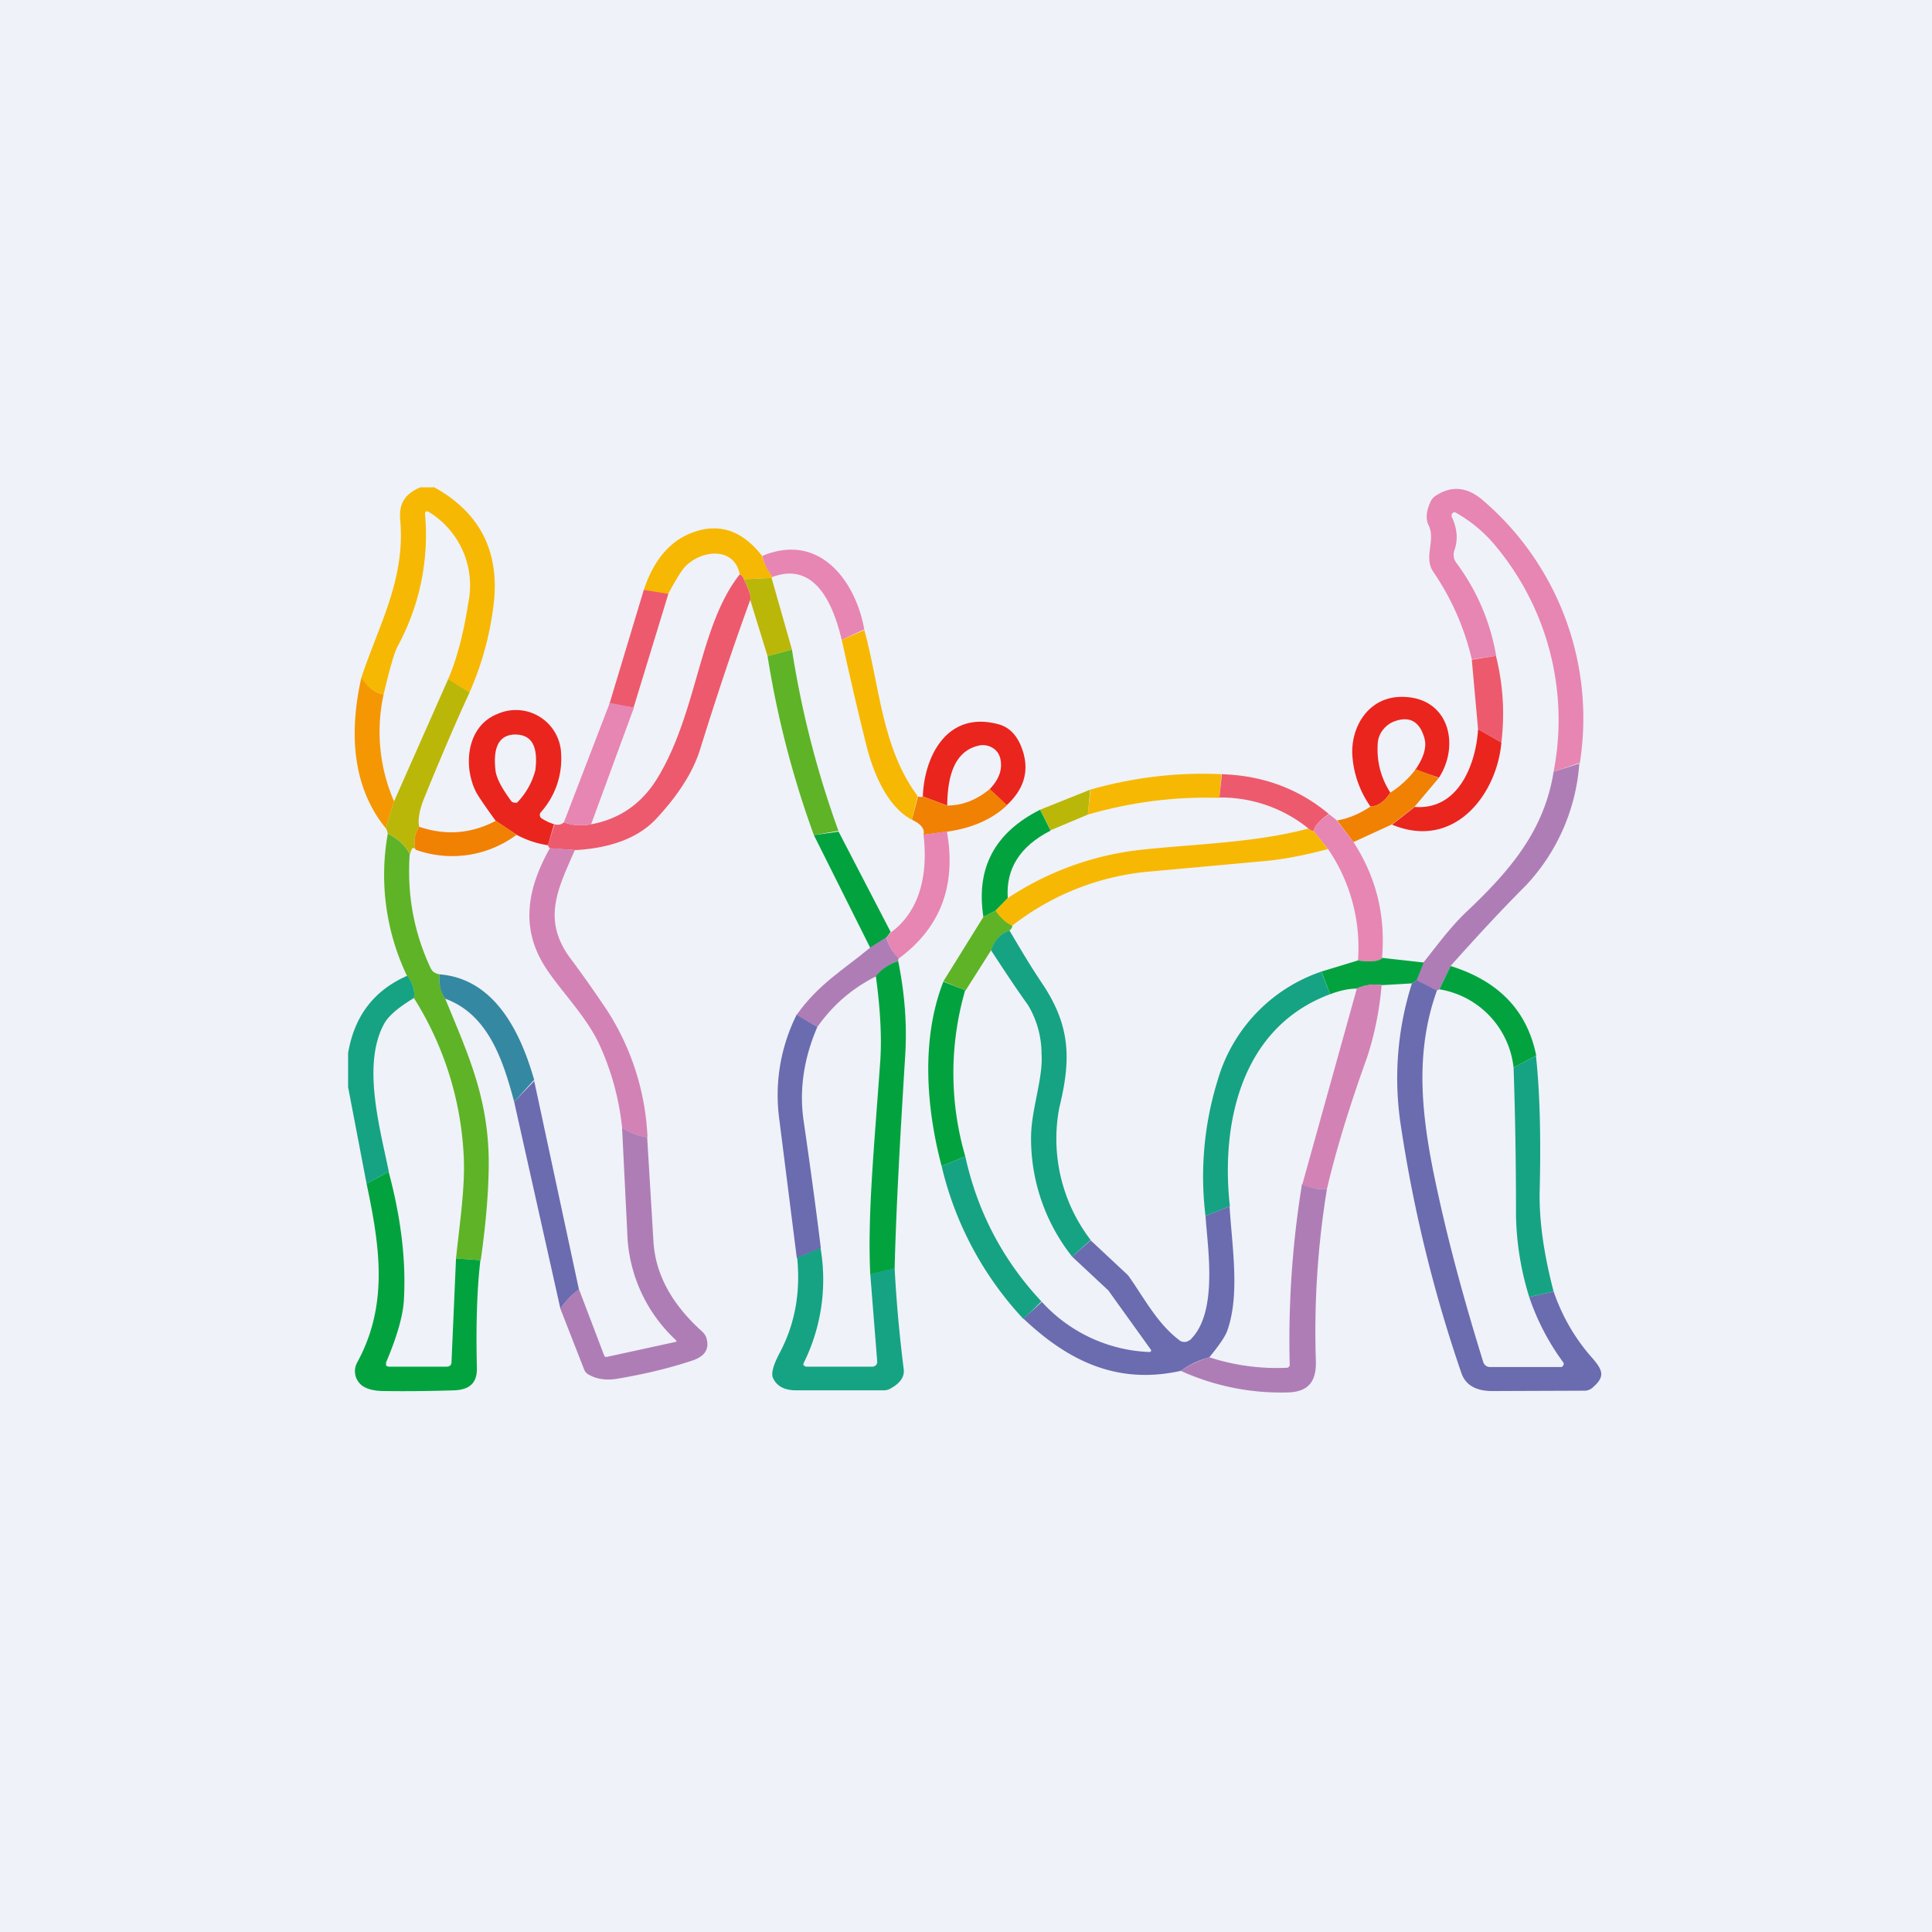 <?xml version="1.0" encoding="UTF-8"?>
<!-- generated by Finnhub -->
<svg viewBox="0 0 55.5 55.5" xmlns="http://www.w3.org/2000/svg">
<path d="M 0,0 H 55.5 V 55.5 H 0 Z" fill="rgb(239, 242, 248)"/>
<path d="M 12.45,13.985 C 13.76,14.7 14.34,15.8 14.19,17.28 C 14.09,18.18 13.86,19.04 13.49,19.89 L 12.87,19.52 C 13.11,18.97 13.31,18.24 13.45,17.33 A 2.47,2.47 0 0,0 12.29,14.69 H 12.24 A 0.08,0.08 0 0,0 12.21,14.73 V 14.77 A 6.69,6.69 0 0,1 11.42,18.57 C 11.32,18.77 11.19,19.22 11.02,19.95 A 0.94,0.94 0 0,1 10.38,19.47 C 10.87,17.98 11.64,16.67 11.5,14.97 C 11.45,14.47 11.62,14.2 12.07,14 H 12.47 Z" fill="rgb(247, 184, 3)"/>
<path d="M 45.37,21.915 L 44.63,22.17 A 7.8,7.8 0 0,0 43.01,15.74 A 4.07,4.07 0 0,0 41.79,14.71 A 0.1,0.1 0 0,0 41.74,14.73 A 0.1,0.1 0 0,0 41.7,14.78 V 14.84 C 41.86,15.17 41.89,15.5 41.78,15.81 A 0.38,0.38 0 0,0 41.83,16.16 C 42.43,16.97 42.81,17.86 42.98,18.84 L 42.28,18.94 A 7.45,7.45 0 0,0 41.17,16.42 C 40.89,16 41.25,15.52 41.04,15.09 C 40.95,14.91 40.97,14.68 41.1,14.4 A 0.4,0.4 0 0,1 41.23,14.25 C 41.68,13.95 42.12,13.98 42.56,14.34 A 8.24,8.24 0 0,1 45.38,21.94 Z" fill="rgb(231, 133, 179)"/>
<path d="M 21.89,15.965 C 21.95,16.19 22.05,16.38 22.2,16.57 A 0.36,0.36 0 0,0 22.17,16.6 L 21.37,16.64 A 0.22,0.22 0 0,0 21.25,16.5 C 21.1,15.71 20.17,15.78 19.69,16.27 C 19.59,16.37 19.42,16.64 19.19,17.07 L 18.49,16.96 C 18.77,16.1 19.24,15.54 19.89,15.3 C 20.66,15.01 21.33,15.24 21.9,15.98 Z" fill="rgb(247, 184, 3)"/>
<path d="M 24.82,18.085 L 24.18,18.38 C 23.96,17.47 23.47,16.11 22.2,16.57 A 1.32,1.32 0 0,1 21.9,15.97 C 23.57,15.27 24.6,16.74 24.83,18.1 Z" fill="rgb(231, 133, 179)"/>
<path d="M 21.36,16.625 C 21.53,16.96 21.59,17.16 21.55,17.24 C 21.02,18.69 20.55,20.12 20.12,21.5 C 19.93,22.13 19.52,22.8 18.87,23.5 C 18.37,24.05 17.58,24.36 16.54,24.42 L 15.8,24.37 A 0.2,0.2 0 0,1 15.74,24.28 L 15.93,23.68 C 16.05,23.71 16.14,23.68 16.2,23.62 C 16.42,23.71 16.68,23.73 16.98,23.68 C 17.79,23.53 18.41,23.1 18.85,22.41 C 20.04,20.51 20.07,17.99 21.25,16.5 C 21.31,16.53 21.35,16.58 21.37,16.64 Z" fill="rgb(237, 90, 109)"/>
<path d="M 22.16,16.585 L 22.75,18.66 L 22.05,18.85 L 21.55,17.23 C 21.59,17.16 21.53,16.96 21.37,16.64 L 22.17,16.6 Z" fill="rgb(186, 183, 9)"/>
<path d="M 18.49,16.945 L 19.2,17.06 L 18.2,20.33 L 17.51,20.21 L 18.49,16.96 Z" fill="rgb(237, 90, 109)"/>
<path d="M 26.36,22.865 L 26.2,23.55 C 25.46,23.17 25.06,22.12 24.88,21.38 C 24.63,20.38 24.4,19.38 24.18,18.38 L 24.83,18.1 C 25.27,19.7 25.33,21.5 26.37,22.88 Z" fill="rgb(247, 184, 3)"/>
<path d="M 24.09,23.865 L 23.38,23.99 A 27.61,27.61 0 0,1 22.05,18.85 L 22.75,18.66 C 23.03,20.46 23.48,22.2 24.09,23.88 Z" fill="rgb(94, 180, 38)"/>
<path d="M 42.97,18.825 C 43.18,19.66 43.23,20.49 43.13,21.33 L 42.46,20.95 L 42.28,18.95 L 42.98,18.84 Z" fill="rgb(237, 90, 109)"/>
<path d="M 10.37,19.455 C 10.55,19.74 10.76,19.9 11.02,19.95 A 5,5 0 0,0 11.32,23.02 L 11.08,23.79 C 10.07,22.55 10.05,20.94 10.38,19.47 Z" fill="rgb(244, 151, 2)"/>
<path d="M 12.86,19.505 L 13.49,19.89 C 13.17,20.58 12.73,21.59 12.18,22.94 C 12.05,23.27 12,23.54 12.04,23.75 A 0.8,0.8 0 0,0 11.94,24.41 C 11.87,24.31 11.82,24.36 11.78,24.54 A 1.33,1.33 0 0,0 11.14,23.95 C 11.12,23.86 11.1,23.81 11.08,23.79 L 11.32,23.02 L 12.87,19.52 Z" fill="rgb(186, 183, 9)"/>
<path d="M 41.32,22.335 L 40.66,22.11 C 40.9,21.76 40.99,21.46 40.92,21.21 C 40.79,20.74 40.51,20.57 40.09,20.71 A 0.75,0.75 0 0,0 39.74,20.95 A 0.69,0.69 0 0,0 39.58,21.33 C 39.54,21.86 39.66,22.33 39.94,22.77 C 39.77,23.03 39.58,23.16 39.37,23.17 A 2.87,2.87 0 0,1 38.85,21.72 C 38.79,20.87 39.33,19.98 40.33,20.02 C 41.64,20.06 41.94,21.42 41.33,22.35 Z" fill="rgb(234, 37, 30)"/>
<path d="M 17.5,20.185 L 18.21,20.33 L 16.98,23.68 C 16.68,23.73 16.42,23.71 16.2,23.62 L 17.51,20.21 Z" fill="rgb(231, 133, 179)"/>
<path d="M 15.92,23.665 L 15.74,24.28 A 2.7,2.7 0 0,1 14.84,23.98 L 14.24,23.58 C 13.94,23.17 13.76,22.9 13.69,22.78 C 13.29,22.02 13.4,20.86 14.29,20.51 A 1.3,1.3 0 0,1 16.12,21.67 A 2.3,2.3 0 0,1 15.53,23.34 A 0.11,0.11 0 0,0 15.51,23.43 A 0.11,0.11 0 0,0 15.56,23.51 C 15.67,23.58 15.79,23.64 15.93,23.68 Z M 14.8,23.06 H 14.85 A 2.07,2.07 0 0,0 15.38,22.12 C 15.46,21.44 15.28,21.11 14.81,21.1 C 14.36,21.1 14.16,21.43 14.23,22.1 C 14.25,22.34 14.41,22.64 14.7,23.03 L 14.74,23.05 L 14.8,23.06 Z M 28.92,23.13 L 28.43,22.67 C 28.71,22.38 28.81,22.08 28.73,21.77 A 0.48,0.48 0 0,0 28.49,21.47 A 0.53,0.53 0 0,0 28.11,21.42 C 27.33,21.6 27.22,22.48 27.21,23.14 L 26.51,22.88 C 26.55,21.72 27.21,20.42 28.66,20.8 C 28.99,20.88 29.22,21.12 29.36,21.51 C 29.58,22.12 29.43,22.66 28.92,23.13 Z M 43.13,21.33 C 43,22.83 41.77,24.43 39.99,23.69 L 40.64,23.18 C 41.91,23.28 42.4,21.93 42.46,20.95 L 43.13,21.33 Z" fill="rgb(234, 37, 30)"/>
<path d="M 45.37,21.915 A 5.71,5.71 0 0,1 43.84,25.43 C 43.12,26.15 42.4,26.93 41.67,27.75 L 41.35,28.42 L 41.28,28.45 L 40.68,28.17 L 40.89,27.65 C 41.29,27.15 41.65,26.65 42.12,26.2 C 43.37,25.02 44.36,23.87 44.63,22.17 L 45.38,21.93 Z" fill="rgb(174, 125, 182)"/>
<path d="M 40.65,22.085 L 41.33,22.35 L 40.63,23.18 L 39.99,23.68 L 38.88,24.19 L 38.41,23.57 C 38.75,23.51 39.07,23.37 39.37,23.17 C 39.58,23.16 39.77,23.03 39.94,22.77 C 40.22,22.59 40.46,22.37 40.66,22.11 Z" fill="rgb(241, 129, 3)"/>
<path d="M 35.09,22.225 L 35.03,22.92 C 33.75,22.88 32.49,23.04 31.25,23.4 L 31.33,22.68 C 32.57,22.33 33.83,22.18 35.1,22.24 Z" fill="rgb(247, 184, 3)"/>
<path d="M 38.17,23.385 C 37.93,23.55 37.78,23.7 37.73,23.87 C 37.67,23.87 37.63,23.84 37.6,23.81 A 4,4 0 0,0 35.03,22.91 L 35.1,22.24 C 36.3,22.28 37.33,22.67 38.18,23.39 Z" fill="rgb(237, 90, 109)"/>
<path d="M 28.42,22.655 L 28.93,23.13 C 28.51,23.53 27.93,23.79 27.21,23.89 L 26.53,23.98 C 26.57,23.81 26.46,23.67 26.2,23.55 L 26.37,22.88 C 26.45,22.9 26.5,22.9 26.51,22.88 L 27.21,23.14 C 27.65,23.14 28.05,22.98 28.43,22.67 Z" fill="rgb(241, 129, 3)"/>
<path d="M 31.32,22.665 L 31.25,23.4 L 30.18,23.85 L 29.88,23.26 L 31.33,22.68 Z" fill="rgb(186, 183, 9)"/>
<path d="M 29.87,23.245 L 30.18,23.86 C 29.3,24.31 28.89,24.96 28.95,25.8 L 28.6,26.16 L 28.25,26.34 C 28.03,24.94 28.57,23.92 29.88,23.26 Z" fill="rgb(2, 163, 63)"/>
<path d="M 38.39,23.555 L 38.88,24.19 C 39.53,25.19 39.81,26.3 39.7,27.53 C 39.59,27.63 39.36,27.64 39.01,27.59 A 5,5 0 0,0 38.15,24.39 L 37.73,23.87 C 37.77,23.71 37.93,23.55 38.18,23.39 L 38.41,23.57 Z" fill="rgb(231, 133, 179)"/>
<path d="M 14.23,23.565 L 14.84,23.98 A 3.1,3.1 0 0,1 11.94,24.41 A 0.8,0.8 0 0,1 12.04,23.75 C 12.81,24.01 13.54,23.95 14.24,23.58 Z" fill="rgb(241, 129, 3)"/>
<path d="M 37.72,23.855 L 38.15,24.39 C 37.4,24.59 36.81,24.69 36.39,24.73 L 33.1,25.03 A 7.46,7.46 0 0,0 29.08,26.59 A 0.98,0.98 0 0,1 28.6,26.16 L 28.95,25.8 A 8.62,8.62 0 0,1 32.89,24.4 C 34.43,24.24 36.11,24.2 37.59,23.8 C 37.63,23.84 37.67,23.86 37.73,23.87 Z" fill="rgb(247, 184, 3)"/>
<path d="M 25.59,26.765 L 25.47,26.93 L 25,27.23 L 23.38,23.99 L 24.09,23.89 L 25.59,26.78 Z" fill="rgb(2, 163, 63)"/>
<path d="M 11.77,24.525 C 11.69,25.68 11.88,26.76 12.37,27.81 C 12.4,27.86 12.43,27.91 12.47,27.93 C 12.52,27.96 12.57,27.98 12.63,27.99 C 12.59,28.22 12.65,28.46 12.79,28.69 C 13.44,30.27 14.03,31.53 14.04,33.38 C 14.04,34.14 13.97,35.08 13.81,36.2 L 13.1,36.15 C 13.2,35.18 13.37,34.08 13.32,33.19 A 9.34,9.34 0 0,0 11.89,28.67 C 11.93,28.47 11.86,28.26 11.69,28.03 A 6.72,6.72 0 0,1 11.14,23.95 C 11.42,24.08 11.64,24.28 11.78,24.55 Z" fill="rgb(94, 180, 38)"/>
<path d="M 27.2,23.875 C 27.48,25.45 27.01,26.66 25.81,27.54 A 1.27,1.27 0 0,1 25.47,26.93 L 25.6,26.78 C 26.49,26.12 26.65,25 26.53,23.98 L 27.21,23.88 Z" fill="rgb(231, 133, 179)"/>
<path d="M 16.52,24.405 C 16.03,25.53 15.55,26.42 16.4,27.55 C 16.76,28.03 17.1,28.52 17.43,29.01 A 7.3,7.3 0 0,1 18.6,32.67 A 1.65,1.65 0 0,1 17.87,32.39 A 7.6,7.6 0 0,0 17.22,30.01 C 16.82,29.14 15.99,28.35 15.59,27.66 C 14.97,26.6 15.15,25.51 15.8,24.36 L 16.53,24.42 Z" fill="rgb(211, 130, 181)"/>
<path d="M 28.59,26.145 C 28.73,26.36 28.89,26.51 29.08,26.59 C 29.08,26.65 29.05,26.69 29,26.73 C 28.75,26.81 28.58,27 28.47,27.3 L 27.74,28.45 L 27.1,28.19 L 28.25,26.34 L 28.6,26.16 Z" fill="rgb(94, 180, 38)"/>
<path d="M 28.99,26.715 C 29.3,27.24 29.6,27.75 29.93,28.24 C 30.76,29.47 30.77,30.44 30.43,31.82 A 4.78,4.78 0 0,0 31.33,35.62 L 30.8,36.1 A 5.46,5.46 0 0,1 29.62,32.6 C 29.64,31.83 29.97,30.95 29.92,30.27 A 2.73,2.73 0 0,0 29.53,28.87 C 29.17,28.37 28.83,27.85 28.47,27.3 C 28.57,27 28.75,26.81 29,26.73 Z" fill="rgb(22, 163, 131)"/>
<path d="M 25.46,26.915 C 25.52,27.16 25.64,27.36 25.81,27.53 L 25.8,27.61 C 25.54,27.69 25.32,27.84 25.16,28.05 C 24.46,28.4 23.91,28.89 23.48,29.5 L 22.88,29.16 C 23.52,28.26 24.23,27.86 25,27.22 L 25.47,26.92 Z" fill="rgb(174, 125, 182)"/>
<path d="M 39.69,27.515 L 40.9,27.65 L 40.69,28.17 L 40.56,28.25 L 39.7,28.3 A 1.25,1.25 0 0,0 38.98,28.4 C 38.73,28.4 38.48,28.46 38.21,28.56 L 37.96,27.91 L 39.01,27.59 C 39.36,27.64 39.59,27.62 39.7,27.53 Z M 25.8,27.6 C 26,28.58 26.06,29.5 26,30.38 C 25.85,32.79 25.74,34.81 25.7,36.44 L 25,36.61 C 24.92,34.93 25.1,33.11 25.29,30.44 C 25.33,29.78 25.29,28.99 25.16,28.04 C 25.32,27.84 25.54,27.69 25.8,27.61 Z M 41.67,27.75 C 43.05,28.18 43.87,29.03 44.13,30.32 L 43.48,30.67 A 2.56,2.56 0 0,0 41.35,28.42 L 41.67,27.75 Z" fill="rgb(2, 163, 63)"/>
<path d="M 37.95,27.895 L 38.21,28.56 C 35.63,29.52 35.07,32.31 35.33,34.65 L 34.63,34.93 A 9.34,9.34 0 0,1 34.98,31.03 A 4.66,4.66 0 0,1 37.96,27.91 Z M 11.89,28.67 C 11.43,28.95 11.15,29.19 11.03,29.42 C 10.4,30.58 10.91,32.39 11.17,33.66 L 10.53,34 L 10,31.23 V 30.25 C 10.18,29.19 10.74,28.45 11.7,28.03 C 11.86,28.26 11.93,28.47 11.89,28.67 Z" fill="rgb(22, 163, 131)"/>
<path d="M 15.34,31.025 L 14.77,31.65 C 14.47,30.54 14.06,29.15 12.79,28.69 A 0.98,0.98 0 0,1 12.63,27.99 C 14.25,28.12 14.98,29.73 15.35,31.04 Z" fill="rgb(53, 136, 161)"/>
<path d="M 40.68,28.155 L 41.28,28.45 C 40.6,30.34 40.85,32.23 41.32,34.34 C 41.63,35.76 42.06,37.36 42.61,39.13 A 0.2,0.2 0 0,0 42.68,39.23 C 42.72,39.26 42.76,39.27 42.81,39.27 H 44.83 A 0.1,0.1 0 0,0 44.88,39.26 L 44.91,39.22 A 0.08,0.08 0 0,0 44.91,39.14 A 6.85,6.85 0 0,1 43.93,37.26 L 44.63,37.1 C 44.87,37.8 45.24,38.45 45.74,39.01 C 46.07,39.39 46.1,39.56 45.74,39.87 A 0.35,0.35 0 0,1 45.51,39.95 L 42.87,39.96 C 42.4,39.96 42.1,39.79 41.98,39.44 A 40.14,40.14 0 0,1 40.25,32.39 A 8.98,8.98 0 0,1 40.56,28.25 L 40.69,28.17 Z" fill="rgb(107, 107, 176)"/>
<path d="M 27.73,28.435 A 8.53,8.53 0 0,0 27.73,33.22 L 27.05,33.5 C 26.6,31.8 26.46,29.83 27.1,28.2 L 27.74,28.45 Z" fill="rgb(2, 163, 63)"/>
<path d="M 39.69,28.285 A 9.11,9.11 0 0,1 39.27,30.38 C 38.75,31.82 38.37,33.08 38.12,34.15 C 37.89,34.18 37.66,34.15 37.41,34.03 L 38.98,28.39 C 39.22,28.29 39.46,28.26 39.7,28.3 Z" fill="rgb(211, 130, 181)"/>
<path d="M 22.87,29.145 L 23.48,29.5 C 23.09,30.4 22.96,31.3 23.08,32.16 C 23.26,33.4 23.43,34.63 23.58,35.86 L 22.89,36.14 L 22.39,32.18 A 5.16,5.16 0 0,1 22.88,29.16 Z" fill="rgb(107, 107, 176)"/>
<path d="M 44.12,30.305 C 44.23,31.3 44.27,32.6 44.23,34.21 C 44.21,35.06 44.35,36.03 44.63,37.1 L 43.93,37.26 A 8.37,8.37 0 0,1 43.55,34.93 C 43.55,33.51 43.53,32.09 43.48,30.67 L 44.13,30.32 Z" fill="rgb(22, 163, 131)"/>
<path d="M 15.34,31.025 L 16.63,37.04 C 16.43,37.19 16.24,37.38 16.1,37.6 L 14.77,31.65 L 15.35,31.05 Z" fill="rgb(107, 107, 176)"/>
<path d="M 18.59,32.655 L 18.77,35.64 C 18.82,36.59 19.29,37.46 20.17,38.25 C 20.22,38.3 20.27,38.36 20.29,38.43 C 20.39,38.75 20.25,38.97 19.87,39.09 C 19.27,39.29 18.55,39.47 17.71,39.61 C 17.38,39.66 17.11,39.61 16.88,39.47 A 0.29,0.29 0 0,1 16.78,39.34 L 16.1,37.6 C 16.24,37.38 16.42,37.2 16.63,37.03 L 17.36,38.95 L 17.39,38.98 H 17.43 L 19.4,38.55 H 19.42 A 0.03,0.03 0 0,0 19.42,38.51 V 38.5 A 4.37,4.37 0 0,1 18.02,35.43 L 17.87,32.39 C 18.09,32.54 18.33,32.63 18.6,32.67 Z" fill="rgb(174, 125, 182)"/>
<path d="M 29.92,37.385 L 29.4,37.89 A 9.67,9.67 0 0,1 27.05,33.5 L 27.73,33.22 C 28.08,34.82 28.82,36.22 29.93,37.4 Z" fill="rgb(22, 163, 131)"/>
<path d="M 11.16,33.645 C 11.53,35.02 11.67,36.26 11.6,37.38 C 11.57,37.82 11.4,38.41 11.09,39.14 V 39.23 L 11.13,39.25 A 0.1,0.1 0 0,0 11.18,39.26 H 12.83 C 12.87,39.26 12.9,39.25 12.93,39.23 A 0.13,0.13 0 0,0 12.97,39.13 L 13.1,36.15 L 13.8,36.2 C 13.7,37.06 13.67,38.1 13.7,39.32 C 13.7,39.72 13.5,39.92 13.05,39.94 C 12.39,39.96 11.71,39.97 11.04,39.96 C 10.74,39.96 10.54,39.9 10.41,39.81 A 0.52,0.52 0 0,1 10.26,39.14 C 11.18,37.46 10.9,35.76 10.53,34 L 11.17,33.66 Z" fill="rgb(2, 163, 63)"/>
<path d="M 37.39,34.015 C 37.66,34.14 37.9,34.18 38.12,34.15 A 25.33,25.33 0 0,0 37.8,39.08 C 37.82,39.65 37.62,39.98 37,40 A 6.96,6.96 0 0,1 33.92,39.38 C 34.18,39.2 34.45,39.08 34.74,38.99 A 6.25,6.25 0 0,0 36.99,39.29 A 0.12,0.12 0 0,0 37.05,39.22 A 27.85,27.85 0 0,1 37.4,34.03 Z" fill="rgb(174, 125, 182)"/>
<path d="M 35.32,34.635 C 35.39,35.8 35.63,37.2 35.25,38.24 C 35.2,38.38 35.03,38.64 34.74,38.99 C 34.45,39.07 34.18,39.19 33.92,39.38 C 32.08,39.79 30.67,39.08 29.4,37.88 L 29.93,37.4 A 4.41,4.41 0 0,0 33.04,38.84 L 33.06,38.82 A 0.04,0.04 0 0,0 33.06,38.77 L 31.86,37.1 L 31.85,37.08 L 30.8,36.1 L 31.33,35.63 L 32.4,36.63 L 32.43,36.67 C 32.87,37.29 33.25,38.03 33.88,38.5 C 33.92,38.54 33.98,38.55 34.04,38.55 C 34.09,38.55 34.14,38.52 34.19,38.49 C 34.99,37.72 34.7,35.92 34.63,34.93 L 35.33,34.65 Z" fill="rgb(107, 107, 176)"/>
<path d="M 23.57,35.845 A 5.39,5.39 0 0,1 23.08,39.17 V 39.22 L 23.13,39.25 A 0.1,0.1 0 0,0 23.18,39.26 H 25.06 A 0.15,0.15 0 0,0 25.16,39.22 A 0.13,0.13 0 0,0 25.2,39.12 L 25,36.6 L 25.7,36.43 C 25.75,37.4 25.84,38.37 25.96,39.33 C 25.99,39.55 25.86,39.74 25.56,39.9 A 0.4,0.4 0 0,1 25.38,39.94 H 22.88 C 22.52,39.94 22.3,39.81 22.2,39.57 C 22.15,39.44 22.22,39.2 22.4,38.86 C 22.84,38.03 23,37.12 22.9,36.13 L 23.58,35.85 Z" fill="rgb(22, 163, 131)"/>
</svg>
